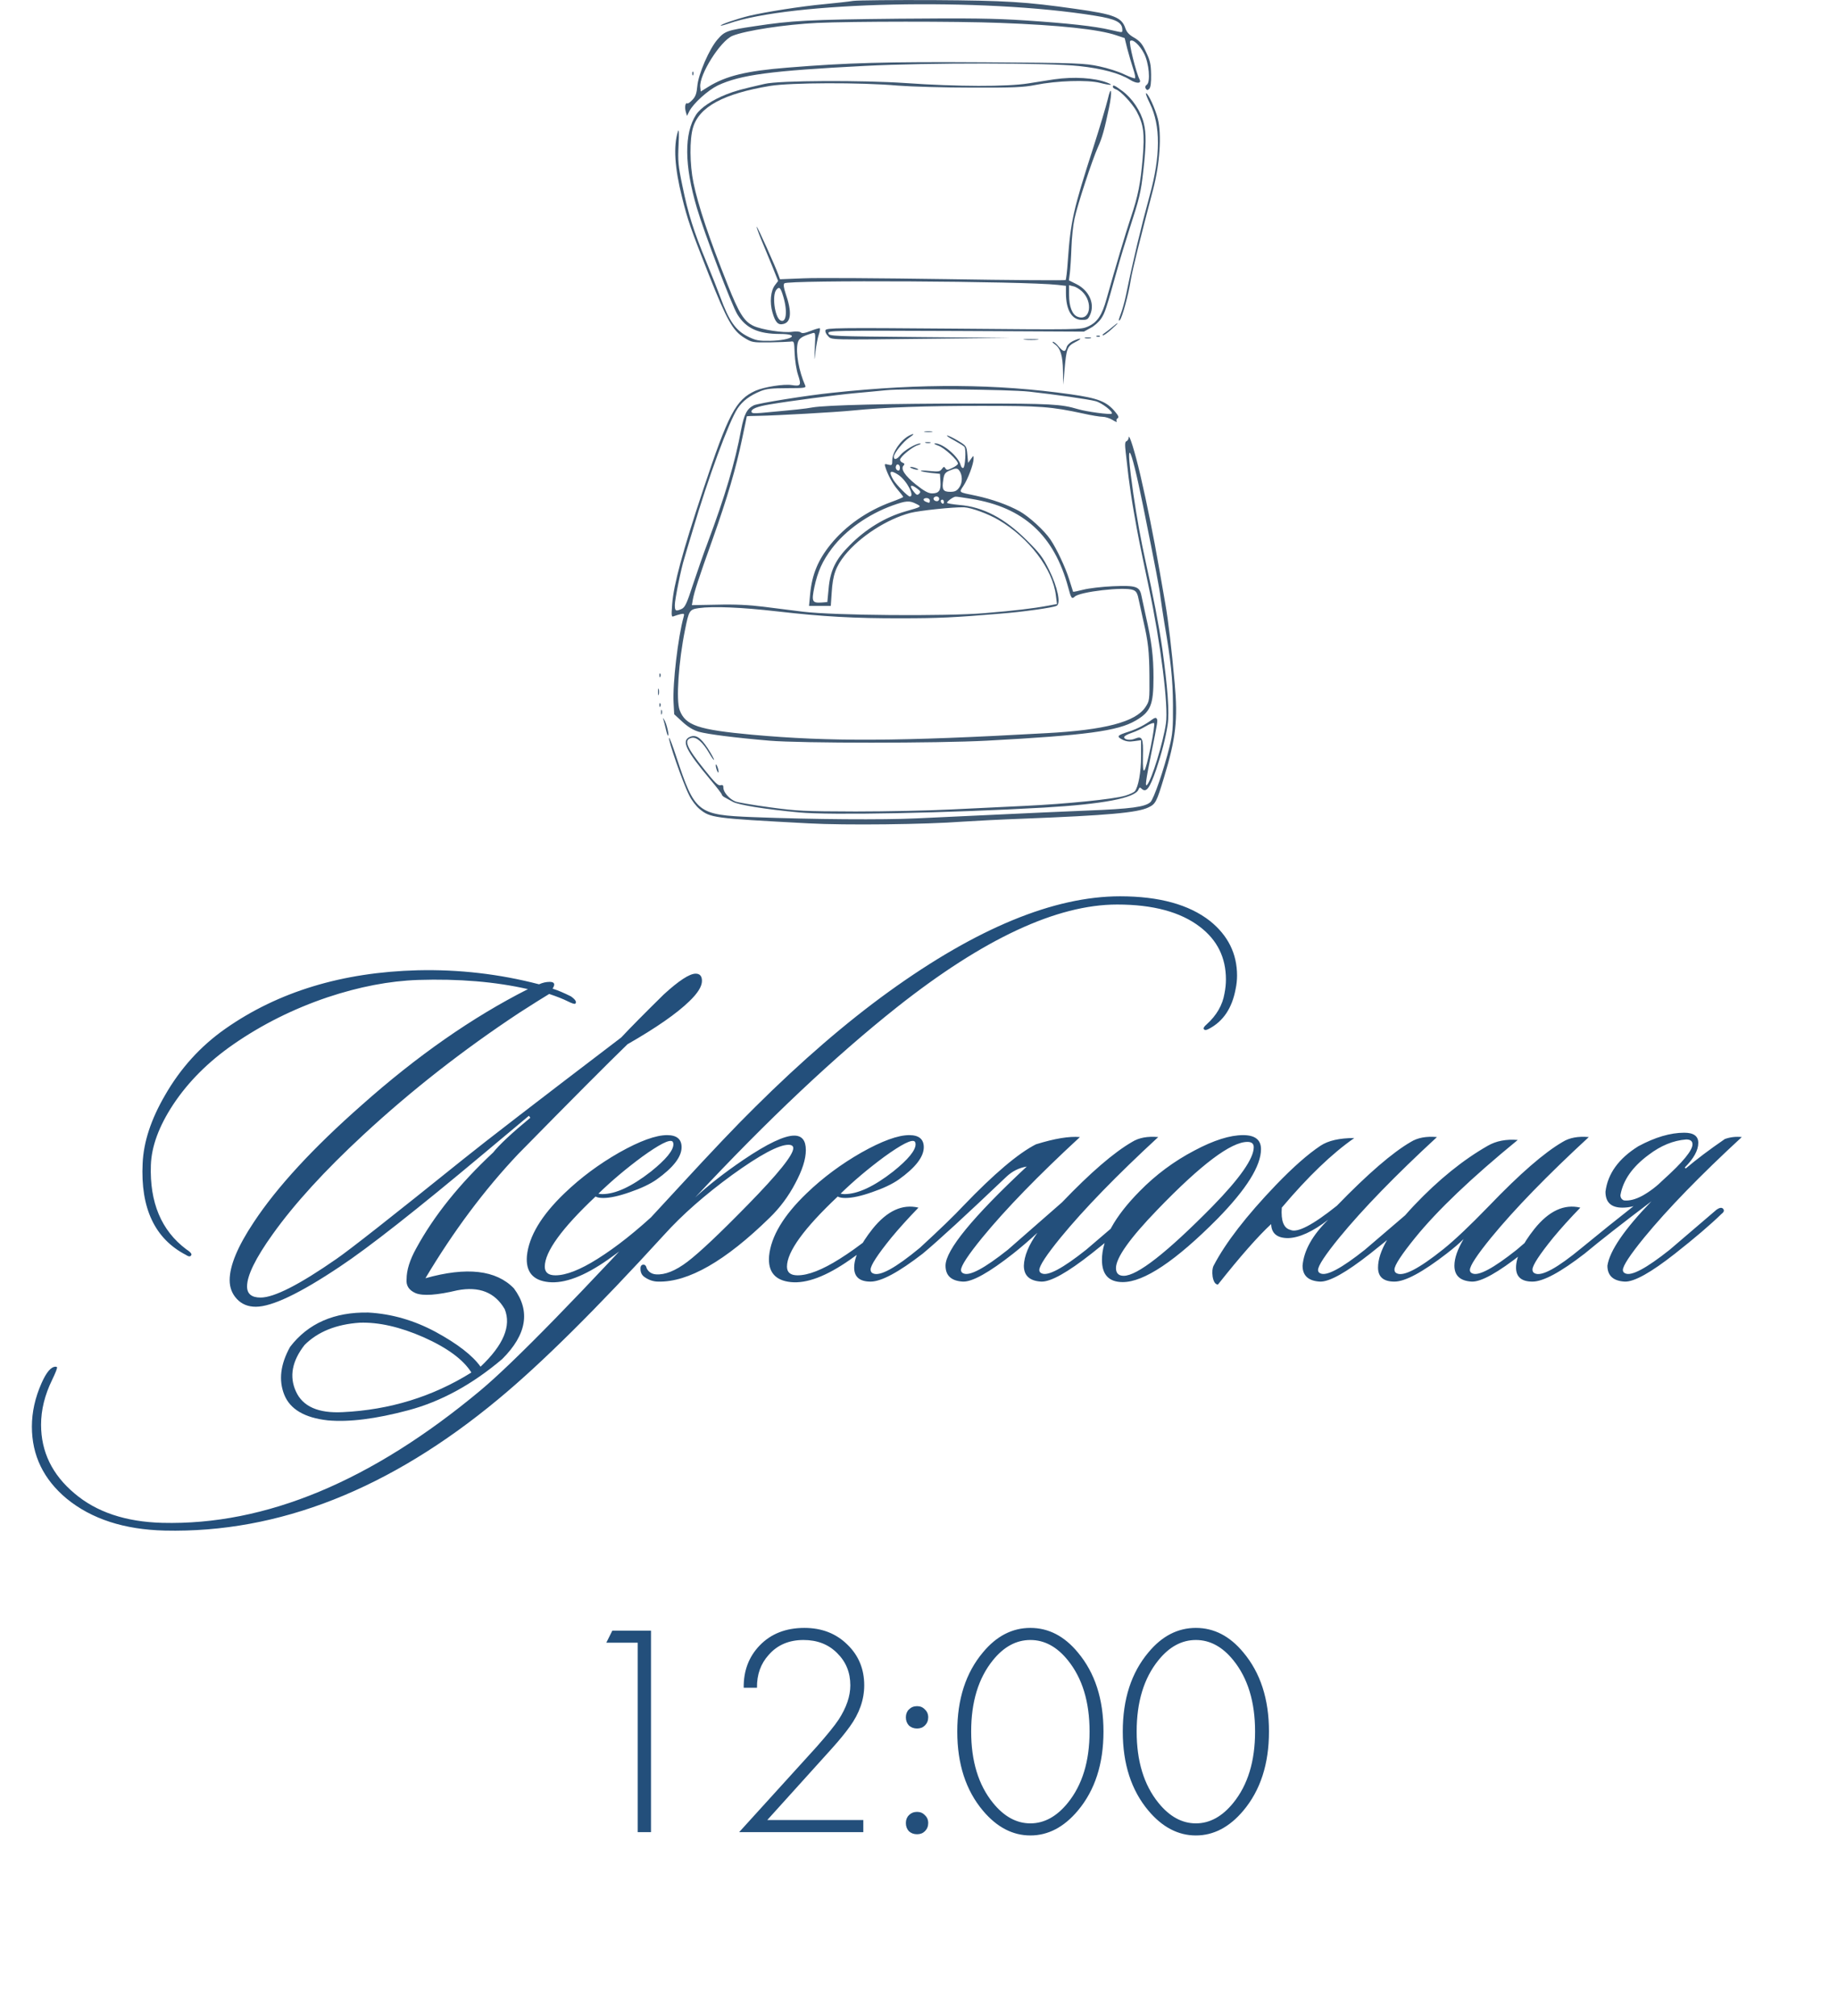 <?xml version="1.0" encoding="UTF-8"?> <svg xmlns="http://www.w3.org/2000/svg" width="186" height="204" viewBox="0 0 186 204" fill="none"><path d="M29.356 136.294C31.182 133.914 33.824 132.756 37.281 132.821C39.629 132.951 41.896 133.604 44.081 134.778C46.298 135.985 47.815 137.159 48.63 138.3C50.946 136.115 51.761 134.174 51.076 132.479C50.098 130.783 48.5 130.147 46.282 130.571C44.227 131.06 42.825 131.158 42.075 130.864C41.39 130.571 41.08 130.098 41.145 129.445C41.145 128.532 41.472 127.489 42.124 126.315C43.918 123.021 46.51 119.792 49.902 116.628C50.522 115.846 51.778 114.671 53.669 113.106L53.522 112.91C53.359 113.041 51.859 114.296 49.022 116.677C42.173 122.417 37.297 126.249 34.394 128.174C30.35 130.881 27.513 132.234 25.882 132.234C25.099 132.234 24.463 131.973 23.974 131.451C23.485 130.929 23.241 130.293 23.241 129.543C23.241 128.076 24.056 126.119 25.686 123.673C28.035 120.118 31.671 116.172 36.596 111.834C42.205 106.844 47.815 102.931 53.425 100.093C50.13 99.343 46.429 99.033 42.319 99.164C39.417 99.261 36.351 99.849 33.123 100.925C29.665 102.099 26.502 103.681 23.632 105.67C21.088 107.431 19.05 109.47 17.517 111.785C16.082 113.97 15.332 116.009 15.267 117.9C15.136 121.683 16.326 124.521 18.838 126.412C19.196 126.641 19.376 126.82 19.376 126.951C19.311 127.179 19.131 127.195 18.838 126.999C15.674 125.369 14.207 122.27 14.435 117.705C14.533 115.552 15.283 113.269 16.685 110.856C18.251 108.116 20.289 105.866 22.8 104.105C28.149 100.354 34.639 98.381 42.271 98.185C46.445 98.087 50.538 98.56 54.55 99.604C54.908 99.441 55.267 99.359 55.626 99.359C56.115 99.359 56.213 99.588 55.919 100.044C56.441 100.207 57.061 100.468 57.778 100.827C58.235 101.153 58.382 101.398 58.219 101.561C58.154 101.626 57.893 101.544 57.436 101.316C56.979 101.088 56.36 100.843 55.577 100.582C54.925 100.974 53.914 101.61 52.544 102.49C46.869 106.241 41.618 110.35 36.791 114.818C32.845 118.471 29.78 121.83 27.594 124.896C25.866 127.309 25.002 129.07 25.002 130.179C25.002 130.929 25.458 131.304 26.371 131.304C27.741 131.304 30.301 130 34.052 127.391C35.422 126.445 39.694 123.086 46.869 117.313C49.054 115.552 54.387 111.443 62.866 104.985C63.812 103.974 65.247 102.523 67.171 100.631C68.704 99.229 69.78 98.528 70.4 98.528C70.824 98.528 71.036 98.772 71.036 99.261C71.036 99.816 70.612 100.501 69.764 101.316C68.492 102.555 66.405 104.007 63.502 105.67C61.513 107.594 57.827 111.296 52.446 116.775C49.022 120.395 45.891 124.586 43.053 129.348C47.228 128.174 50.212 128.516 52.006 130.375C53.702 132.658 53.31 135.039 50.832 137.517C47.799 140.094 44.635 141.822 41.341 142.703C38.047 143.584 35.324 143.926 33.171 143.73C30.823 143.469 29.356 142.605 28.768 141.138C28.181 139.67 28.377 138.056 29.356 136.294ZM30.823 136.099C29.551 137.729 29.258 139.295 29.943 140.795C30.628 142.328 32.209 143.029 34.688 142.899C39.45 142.67 43.787 141.333 47.701 138.887C46.886 137.583 45.271 136.392 42.858 135.316C40.477 134.272 38.324 133.783 36.4 133.848C34.019 134.011 32.16 134.762 30.823 136.099ZM68.975 116.09C68.975 117.069 68.128 118.161 66.432 119.368C65.779 119.824 64.882 120.248 63.741 120.64C62.632 121.031 61.735 121.227 61.05 121.227C60.692 121.227 60.431 121.178 60.268 121.08C56.843 124.309 55.131 126.673 55.131 128.174C55.131 128.761 55.49 129.054 56.207 129.054C57.283 129.054 58.702 128.5 60.463 127.391C62.388 126.184 64.459 124.537 66.676 122.45C67.002 122.156 67.231 122.091 67.361 122.254C67.492 122.417 67.41 122.646 67.117 122.939C65.225 124.668 63.35 126.184 61.491 127.489C59.11 129.152 57.12 129.902 55.522 129.739C53.924 129.576 53.191 128.695 53.321 127.097C53.517 125.108 54.788 122.988 57.137 120.738C58.767 119.172 60.61 117.802 62.665 116.628C64.752 115.454 66.366 114.867 67.508 114.867C68.486 114.867 68.975 115.275 68.975 116.09ZM68.046 115.503C67.752 115.275 66.725 115.797 64.964 117.069C63.333 118.275 61.866 119.515 60.561 120.787C60.659 120.819 60.789 120.835 60.953 120.835C62.29 120.835 63.937 120.069 65.894 118.536C67.394 117.33 68.144 116.416 68.144 115.797C68.144 115.666 68.111 115.568 68.046 115.503ZM125.039 100.093C124.68 102.017 123.783 103.355 122.348 104.105C122.055 104.268 121.875 104.268 121.81 104.105C121.777 104.007 121.875 103.86 122.104 103.664C123.115 102.751 123.718 101.708 123.914 100.533C124.012 100.044 124.06 99.571 124.06 99.115C124.06 96.897 123.18 95.12 121.419 93.782C119.462 92.282 116.673 91.532 113.053 91.532C106.955 91.532 99.535 94.989 90.794 101.903C84.5 106.893 77.684 113.318 70.346 121.178C71.683 119.939 73.314 118.667 75.238 117.362C77.651 115.731 79.363 114.916 80.374 114.916C81.157 114.916 81.549 115.405 81.549 116.384C81.549 117.297 81.19 118.422 80.472 119.759C79.787 121.064 78.923 122.222 77.879 123.233C73.411 127.603 69.661 129.755 66.628 129.69C66.138 129.69 65.682 129.543 65.258 129.25C64.997 129.087 64.85 128.842 64.818 128.516C64.785 128.19 64.867 128.01 65.062 127.978C65.258 127.945 65.388 128.076 65.454 128.369C65.649 128.728 65.959 128.924 66.383 128.956C67.296 129.022 68.356 128.598 69.563 127.684C70.802 126.739 72.841 124.814 75.678 121.912C78.744 118.781 80.276 116.873 80.276 116.188C80.276 115.96 80.114 115.846 79.787 115.846C78.809 115.846 76.917 116.857 74.113 118.879C71.34 120.901 69.041 122.923 67.215 124.945C60.366 132.446 54.773 137.99 50.435 141.578C39.444 150.71 28.192 155.145 16.68 154.884C12.57 154.786 9.26 153.71 6.749 151.655C4.401 149.699 3.227 147.269 3.227 144.366C3.227 142.899 3.553 141.431 4.205 139.963C4.694 138.855 5.167 138.3 5.624 138.3C5.689 138.3 5.738 138.316 5.771 138.349C5.803 138.447 5.64 138.871 5.281 139.621C4.531 141.154 4.156 142.67 4.156 144.171C4.156 146.91 5.281 149.226 7.532 151.117C9.749 153.009 12.717 154.004 16.435 154.101C26.872 154.362 37.602 149.894 48.625 140.697C52.017 137.86 58.703 131.011 68.682 120.151C72.042 116.498 74.618 113.791 76.412 112.03C81.108 107.366 85.625 103.469 89.963 100.338C98.866 93.913 106.661 90.7 113.347 90.7C117.293 90.7 120.326 91.532 122.446 93.195C124.272 94.663 125.186 96.506 125.186 98.723C125.186 99.18 125.137 99.637 125.039 100.093ZM93.484 116.09C93.484 117.069 92.636 118.161 90.94 119.368C90.287 119.824 89.391 120.248 88.249 120.64C87.14 121.031 86.243 121.227 85.558 121.227C85.2 121.227 84.939 121.178 84.776 121.08C81.351 124.309 79.639 126.673 79.639 128.174C79.639 128.761 79.998 129.054 80.715 129.054C81.791 129.054 83.21 128.5 84.971 127.391C86.896 126.184 88.967 124.537 91.184 122.45C91.51 122.156 91.739 122.091 91.869 122.254C92 122.417 91.918 122.646 91.625 122.939C89.733 124.668 87.858 126.184 85.999 127.489C83.618 129.152 81.629 129.902 80.03 129.739C78.432 129.576 77.698 128.695 77.829 127.097C78.025 125.108 79.297 122.988 81.645 120.738C83.275 119.172 85.118 117.802 87.173 116.628C89.26 115.454 90.874 114.867 92.016 114.867C92.994 114.867 93.484 115.275 93.484 116.09ZM92.554 115.503C92.261 115.275 91.233 115.797 89.472 117.069C87.841 118.275 86.374 119.515 85.069 120.787C85.167 120.819 85.297 120.835 85.461 120.835C86.798 120.835 88.445 120.069 90.402 118.536C91.902 117.33 92.652 116.416 92.652 115.797C92.652 115.666 92.619 115.568 92.554 115.503ZM107.475 121.667C110.345 118.667 112.71 116.628 114.569 115.552C115.254 115.128 116.134 114.965 117.21 115.063C113.003 118.944 109.709 122.336 107.328 125.238C105.893 126.999 105.176 128.092 105.176 128.516C105.176 128.679 105.258 128.793 105.421 128.858C106.04 129.152 107.54 128.353 109.921 126.461C109.986 126.396 111.568 125.043 114.667 122.401C114.96 122.205 115.172 122.173 115.303 122.303C115.466 122.466 115.417 122.646 115.156 122.841C114.014 123.95 112.449 125.287 110.459 126.853C108.013 128.777 106.317 129.723 105.372 129.69C104.198 129.625 103.611 129.087 103.611 128.076C103.643 127.097 104.1 125.988 104.98 124.749C104.132 125.532 103.317 126.233 102.534 126.853C100.088 128.777 98.392 129.723 97.447 129.69C96.272 129.625 95.685 129.087 95.685 128.076C95.685 126.51 98.425 123.167 103.904 118.047C103.121 118.177 102.436 118.52 101.849 119.074C97.773 122.955 94.952 125.548 93.386 126.853C90.94 128.744 89.179 129.69 88.103 129.69C86.994 129.69 86.439 129.217 86.439 128.271C86.439 127.228 87.059 125.923 88.298 124.358C89.766 122.531 91.315 121.814 92.946 122.205C91.902 123.282 90.989 124.293 90.206 125.238C88.804 126.967 88.103 128.043 88.103 128.467C88.103 128.663 88.184 128.793 88.347 128.858C89.032 129.185 90.614 128.32 93.093 126.266C95.082 124.439 96.55 123.021 97.495 122.01C100.594 118.781 103.04 116.71 104.834 115.797C106.725 115.21 108.209 114.965 109.285 115.063C105.078 118.944 101.784 122.336 99.403 125.238C97.968 126.999 97.251 128.092 97.251 128.516C97.251 128.679 97.332 128.793 97.495 128.858C98.115 129.152 99.615 128.353 101.996 126.461C102.061 126.396 103.888 124.798 107.475 121.667ZM127.609 116.286C127.609 117.982 126.141 120.33 123.206 123.33C118.966 127.603 115.77 129.739 113.618 129.739C112.215 129.739 111.514 128.989 111.514 127.489C111.514 125.434 112.786 123.118 115.33 120.542C116.961 118.879 118.803 117.509 120.858 116.433C122.815 115.389 124.462 114.867 125.799 114.867C127.006 114.867 127.609 115.34 127.609 116.286ZM126.239 115.552C124.576 115.552 121.543 117.835 117.14 122.401C114.335 125.304 112.933 127.277 112.933 128.32C112.933 128.842 113.194 129.103 113.716 129.103C115.085 129.103 118.07 126.771 122.668 122.107C125.473 119.237 126.875 117.232 126.875 116.09C126.875 115.731 126.663 115.552 126.239 115.552ZM129.713 122.205C129.615 123.542 129.908 124.293 130.593 124.456C131.278 124.782 132.844 123.966 135.29 122.01C138.421 118.781 140.916 116.628 142.774 115.552C143.459 115.128 144.34 114.965 145.416 115.063C141.209 118.944 137.915 122.336 135.534 125.238C134.099 126.999 133.382 128.092 133.382 128.516C133.382 128.679 133.463 128.793 133.626 128.858C134.246 129.152 135.746 128.353 138.127 126.461C138.192 126.396 139.774 125.043 142.872 122.401C143.166 122.205 143.378 122.173 143.508 122.303C143.671 122.466 143.622 122.646 143.362 122.841C142.22 123.95 140.655 125.287 138.665 126.853C136.219 128.777 134.523 129.723 133.577 129.69C132.403 129.625 131.816 129.087 131.816 128.076C131.947 126.543 132.811 124.994 134.409 123.428C132.844 124.635 131.49 125.255 130.349 125.287C129.24 125.287 128.669 124.814 128.636 123.869C127.299 125.108 125.506 127.146 123.255 129.984C122.994 129.984 122.815 129.723 122.717 129.201C122.652 128.712 122.684 128.337 122.815 128.076C124.022 125.76 126.125 123.037 129.126 119.906C130.854 118.112 132.354 116.791 133.626 115.943C134.409 115.422 135.551 115.161 137.051 115.161C134.8 116.726 132.354 119.074 129.713 122.205ZM160.782 115.063C156.575 118.944 153.281 122.336 150.9 125.238C149.465 126.999 148.748 128.092 148.748 128.516C148.748 128.679 148.829 128.793 148.992 128.858C149.612 129.152 151.112 128.353 153.493 126.461C153.558 126.396 155.14 125.043 158.238 122.401C158.532 122.205 158.744 122.173 158.874 122.303C159.037 122.466 158.988 122.646 158.728 122.841C157.586 123.95 156.021 125.287 154.031 126.853C151.585 128.777 149.889 129.723 148.943 129.69C147.769 129.625 147.182 129.087 147.182 128.076C147.182 127.326 147.492 126.429 148.112 125.385C147.688 125.809 147.117 126.298 146.4 126.853C143.954 128.744 142.192 129.69 141.116 129.69C140.007 129.69 139.453 129.217 139.453 128.271C139.453 126.641 140.676 124.537 143.122 121.961C145.568 119.384 148.047 117.378 150.558 115.943C151.406 115.454 152.417 115.259 153.591 115.356C148.927 119.172 145.47 122.466 143.22 125.238C141.817 126.967 141.116 128.043 141.116 128.467C141.116 128.663 141.198 128.793 141.361 128.858C142.046 129.185 143.611 128.369 146.057 126.412C147.199 125.499 148.748 124.032 150.705 122.01C153.803 118.781 156.282 116.628 158.141 115.552C158.825 115.128 159.706 114.965 160.782 115.063ZM165.306 122.058C164.947 122.156 164.572 122.205 164.181 122.205C163.04 122.205 162.469 121.667 162.469 120.591C162.697 118.765 163.806 117.232 165.795 115.992C167.491 115.079 169.041 114.623 170.443 114.623C171.389 114.623 171.862 114.965 171.862 115.65C171.862 116.4 171.405 117.232 170.492 118.145L170.59 118.243C171.666 117.33 172.987 116.335 174.552 115.259C175.107 115.063 175.677 114.998 176.264 115.063C172.057 118.944 168.763 122.336 166.382 125.238C164.947 126.999 164.23 128.092 164.23 128.516C164.23 128.679 164.312 128.793 164.475 128.858C165.094 129.152 166.594 128.353 168.975 126.461C169.041 126.396 170.622 125.043 173.721 122.401C174.014 122.205 174.226 122.173 174.357 122.303C174.52 122.466 174.471 122.646 174.21 122.841C173.068 123.95 171.503 125.287 169.513 126.853C167.067 128.777 165.371 129.723 164.426 129.69C163.252 129.625 162.665 129.087 162.665 128.076C162.893 126.575 164.377 124.407 167.116 121.569C164.181 123.787 161.931 125.548 160.365 126.853C157.919 128.744 156.158 129.69 155.082 129.69C153.973 129.69 153.419 129.217 153.419 128.271C153.419 127.228 154.038 125.923 155.278 124.358C156.745 122.531 158.294 121.814 159.925 122.205C158.881 123.282 157.968 124.293 157.185 125.238C155.783 126.967 155.082 128.043 155.082 128.467C155.082 128.663 155.163 128.793 155.326 128.858C156.011 129.185 157.593 128.32 160.072 126.266C161.898 124.765 163.643 123.363 165.306 122.058ZM168.339 119.368C170.296 117.607 171.275 116.416 171.275 115.797C171.275 115.471 171.063 115.307 170.639 115.307C169.334 115.405 168.062 115.927 166.823 116.873C165.192 118.08 164.246 119.433 163.985 120.933C163.985 121.194 164.1 121.374 164.328 121.471C164.882 121.537 165.518 121.374 166.236 120.982C166.986 120.558 167.687 120.02 168.339 119.368Z" fill="#234F7B"></path><path d="M64.534 185.398V166.231H61.355L61.966 165.008H65.879V185.398H64.534ZM87.365 185.398H74.801L82.627 176.778C83.707 175.555 84.451 174.638 84.859 174.026C85.654 172.804 86.051 171.642 86.051 170.541C86.051 169.237 85.603 168.147 84.706 167.27C83.83 166.394 82.698 165.956 81.313 165.956C79.845 165.956 78.673 166.455 77.797 167.454C76.982 168.351 76.585 169.461 76.605 170.786H75.26C75.239 169.074 75.779 167.647 76.88 166.506C78.021 165.324 79.529 164.733 81.404 164.733C83.157 164.733 84.604 165.294 85.745 166.414C86.887 167.515 87.457 168.891 87.457 170.541C87.457 171.988 86.968 173.384 85.99 174.73C85.521 175.382 84.92 176.115 84.186 176.931L77.644 184.176H87.365V185.398ZM91.977 174.607C91.773 174.383 91.671 174.108 91.671 173.782C91.671 173.456 91.773 173.191 91.977 172.987C92.201 172.763 92.476 172.651 92.802 172.651C93.129 172.651 93.393 172.763 93.597 172.987C93.821 173.191 93.933 173.456 93.933 173.782C93.933 174.108 93.821 174.383 93.597 174.607C93.393 174.811 93.129 174.913 92.802 174.913C92.476 174.913 92.201 174.811 91.977 174.607ZM91.977 185.307C91.773 185.083 91.671 184.807 91.671 184.481C91.671 184.155 91.773 183.89 91.977 183.687C92.201 183.462 92.476 183.35 92.802 183.35C93.129 183.35 93.393 183.462 93.597 183.687C93.821 183.89 93.933 184.155 93.933 184.481C93.933 184.807 93.821 185.083 93.597 185.307C93.393 185.511 93.129 185.612 92.802 185.612C92.476 185.612 92.201 185.511 91.977 185.307ZM99.471 167.209C100.837 165.559 102.437 164.733 104.271 164.733C106.105 164.733 107.705 165.559 109.07 167.209C110.802 169.268 111.669 171.937 111.669 175.219C111.669 178.5 110.802 181.17 109.07 183.228C107.664 184.899 106.064 185.735 104.271 185.735C102.477 185.735 100.877 184.899 99.471 183.228C97.739 181.17 96.873 178.5 96.873 175.219C96.873 171.937 97.739 169.268 99.471 167.209ZM100.48 182.433C101.601 183.819 102.864 184.512 104.271 184.512C105.677 184.512 106.94 183.819 108.061 182.433C109.529 180.619 110.262 178.214 110.262 175.219C110.262 172.223 109.529 169.818 108.061 168.004C106.961 166.639 105.697 165.956 104.271 165.956C102.844 165.956 101.581 166.639 100.48 168.004C99.013 169.818 98.279 172.223 98.279 175.219C98.279 178.214 99.013 180.619 100.48 182.433ZM116.219 167.209C117.584 165.559 119.184 164.733 121.019 164.733C122.853 164.733 124.453 165.559 125.818 167.209C127.55 169.268 128.416 171.937 128.416 175.219C128.416 178.5 127.55 181.17 125.818 183.228C124.412 184.899 122.812 185.735 121.019 185.735C119.225 185.735 117.625 184.899 116.219 183.228C114.487 181.17 113.621 178.5 113.621 175.219C113.621 171.937 114.487 169.268 116.219 167.209ZM117.228 182.433C118.349 183.819 119.612 184.512 121.019 184.512C122.425 184.512 123.688 183.819 124.809 182.433C126.277 180.619 127.01 178.214 127.01 175.219C127.01 172.223 126.277 169.818 124.809 168.004C123.709 166.639 122.445 165.956 121.019 165.956C119.592 165.956 118.328 166.639 117.228 168.004C115.76 169.818 115.027 172.223 115.027 175.219C115.027 178.214 115.76 180.619 117.228 182.433Z" fill="#234F7B"></path><path d="M86.347 0.089C85.872 0.168 84.558 0.31 83.418 0.421C81.139 0.627 77.435 1.212 75.788 1.607C74.57 1.908 72.86 2.493 72.939 2.588C72.971 2.62 73.319 2.525 73.699 2.398C79.968 0.168 99.438 -0.259 110.82 1.591C112.91 1.924 113.559 2.256 113.575 2.983C113.575 3.331 113.669 3.316 112.387 3.031C110.804 2.651 108.05 2.351 103.76 2.066C100.594 1.86 98.235 1.829 90.938 1.892C81.788 1.987 80.11 2.082 76.374 2.651C73.588 3.063 73.335 3.157 72.622 3.98C71.783 4.929 70.659 7.523 70.564 8.725C70.501 9.453 70.39 9.769 70.074 10.101C69.852 10.338 69.631 10.497 69.567 10.465C69.362 10.338 69.266 10.813 69.393 11.288L69.52 11.73L69.757 11.256C70.185 10.433 71.641 9.136 72.638 8.646C74.934 7.57 77.989 7.159 87.518 6.669C93.945 6.337 106.214 6.353 109.205 6.685C111.532 6.938 113.29 7.412 114.334 8.061C115.015 8.488 115.553 8.472 115.316 8.029C114.968 7.349 114.208 4.312 114.366 4.154C114.619 3.901 115.332 4.549 115.775 5.419C116.281 6.4 116.44 8.282 116.06 8.567C115.902 8.678 115.854 8.82 115.949 8.962C116.076 9.152 116.123 9.152 116.297 8.994C116.44 8.852 116.503 8.361 116.487 7.539C116.471 6.511 116.392 6.131 115.981 5.277C115.601 4.439 115.363 4.17 114.793 3.822C114.271 3.537 114.018 3.252 113.891 2.873C113.511 1.75 112.783 1.449 108.826 0.896C103.823 0.184 101.829 0.057 94.499 0.01C90.494 -0.006 86.822 0.026 86.347 0.089ZM101.227 2.319C107.195 2.541 111.2 2.968 112.957 3.569L113.812 3.853L114.081 4.945C114.239 5.546 114.508 6.447 114.667 6.938C114.841 7.444 114.92 7.887 114.857 7.918C114.809 7.966 114.303 7.776 113.764 7.523C113.226 7.254 112.086 6.89 111.248 6.716C109.775 6.4 109.142 6.368 99.644 6.305C89.561 6.242 85.746 6.353 79.698 6.843C75.519 7.175 73.461 7.681 71.673 8.788L70.913 9.263L70.865 8.804C70.739 7.57 72.891 4.154 74.11 3.632C75.409 3.094 79.429 2.477 82.706 2.319C86.141 2.161 96.826 2.145 101.227 2.319Z" fill="#405972"></path><path d="M70.058 7.47C70.058 7.644 70.105 7.692 70.153 7.565C70.2 7.455 70.184 7.312 70.137 7.265C70.09 7.201 70.042 7.296 70.058 7.47Z" fill="#405972"></path><path d="M106.678 8.027C106.155 8.106 104.984 8.296 104.066 8.438C101.881 8.786 96.895 8.771 91.671 8.407C87.27 8.106 78.849 8.138 77.392 8.486C74.986 9.039 74.448 9.182 73.514 9.546C72.073 10.115 70.902 10.906 70.443 11.602C69.224 13.484 69.24 16.695 70.522 21.045C71.25 23.528 74.052 30.899 74.622 31.817C75.493 33.224 76.728 33.794 78.928 33.794C81.065 33.794 80.147 34.442 77.946 34.49C76.775 34.505 76.49 34.458 75.698 34.063C74.448 33.446 73.783 32.497 72.897 30.077C72.643 29.381 72.01 27.783 71.488 26.518C70.19 23.386 69.636 21.63 69.066 18.846C68.623 16.727 68.591 16.284 68.67 14.655C68.733 13.437 68.702 12.994 68.607 13.294C68.132 14.765 68.274 17.011 69.018 19.953C69.588 22.279 69.905 23.164 71.725 27.783C73.561 32.402 74.147 33.462 75.334 34.189C76.078 34.648 76.158 34.664 77.851 34.648C78.817 34.632 79.783 34.585 79.988 34.569C80.368 34.505 80.368 34.537 80.416 35.771C80.448 36.483 80.59 37.432 80.764 37.954C81.112 38.998 81.033 39.108 80.115 38.966C79.324 38.84 77.313 39.156 76.427 39.551C74.464 40.453 73.72 41.845 71.139 49.611C69.082 55.78 68.163 59.181 68.021 61.142C67.926 62.407 67.942 62.471 68.227 62.344C68.385 62.281 68.702 62.186 68.907 62.139C69.24 62.075 69.272 62.107 69.177 62.439C68.623 64.4 68.053 69.209 68.163 71.107L68.227 72.278L69.05 73.037C69.636 73.575 70.142 73.875 70.712 74.049C71.63 74.302 74.337 74.65 77.867 74.951C81.033 75.22 94.869 75.22 99.871 74.951C109.891 74.413 113.136 73.97 114.909 72.926C116.445 72.04 116.73 71.344 116.73 68.56C116.73 66.393 116.54 64.891 115.938 62.265C115.764 61.443 115.558 60.509 115.495 60.209C115.305 59.339 114.925 59.228 112.614 59.323C111.522 59.37 110.192 59.529 109.638 59.671C109.084 59.813 108.625 59.908 108.593 59.877C108.577 59.845 108.403 59.276 108.197 58.627C107.833 57.441 106.915 55.495 106.298 54.594C105.68 53.676 104.129 52.269 103.195 51.746C101.992 51.082 100.393 50.513 98.763 50.165C96.942 49.785 97.037 49.864 97.496 49.168C97.955 48.472 98.525 46.954 98.525 46.416C98.525 46.068 98.525 46.068 98.256 46.448L97.971 46.843L97.892 45.989C97.813 45.135 97.797 45.119 96.942 44.597C96.467 44.312 95.977 44.075 95.85 44.075C95.723 44.075 96.056 44.297 96.562 44.565C97.069 44.85 97.544 45.135 97.607 45.23C97.781 45.514 97.671 47.286 97.481 47.349C97.37 47.381 97.259 47.254 97.211 47.049C96.974 46.179 95.407 44.85 94.615 44.866C94.457 44.882 94.615 44.977 94.964 45.103C95.581 45.325 96.942 46.574 96.942 46.922C96.942 47.001 96.689 47.207 96.372 47.349C95.897 47.587 95.802 47.587 95.676 47.397C95.549 47.191 95.502 47.207 95.312 47.46C95.122 47.729 94.964 47.745 94.093 47.666C93.539 47.602 93.127 47.602 93.191 47.65C93.238 47.713 93.697 47.792 94.204 47.855L95.122 47.95L95.169 48.71C95.233 49.627 95.027 49.928 94.33 49.928C93.95 49.928 93.539 49.706 92.7 49.042C91.576 48.14 91.101 47.444 91.449 47.096C91.56 46.986 91.544 46.906 91.354 46.827C91.212 46.78 91.085 46.638 91.085 46.527C91.085 46.226 92.336 45.198 92.906 45.04C93.175 44.961 93.254 44.882 93.096 44.882C92.7 44.866 91.465 45.593 91.101 46.068C90.769 46.495 90.452 46.574 90.452 46.226C90.452 45.878 91.418 44.676 92.019 44.281C92.589 43.901 92.557 43.79 91.987 44.091C91.133 44.55 90.294 45.767 90.294 46.59C90.294 47.08 90.262 47.112 89.882 47.017C89.518 46.922 89.486 46.938 89.597 47.27C89.835 48.045 90.341 48.978 90.864 49.58C91.164 49.928 91.402 50.244 91.402 50.291C91.402 50.323 90.864 50.56 90.199 50.797C87.745 51.699 85.608 53.186 84.073 55.068C82.775 56.666 82.173 58.137 81.983 60.114L81.872 61.316H82.965H84.073L84.168 59.924C84.278 58.168 84.579 57.33 85.513 56.16C87.033 54.293 89.74 52.537 92.114 51.905C93.032 51.667 96.452 51.304 97.56 51.335C98.272 51.367 99.982 51.984 101.058 52.617C104.161 54.451 106.535 57.583 106.852 60.256L106.963 61.126L106.108 61.284C104.477 61.585 102.704 61.791 99.665 62.044C95.723 62.376 84.358 62.281 81.271 61.901C80.178 61.759 78.374 61.538 77.25 61.395C75.857 61.221 74.369 61.142 72.612 61.19L70.016 61.237L70.111 60.683C70.253 59.892 70.696 58.532 72.105 54.594C73.625 50.307 74.48 47.381 75.097 44.423C75.366 43.189 75.572 42.145 75.572 42.13C75.572 42.114 76.094 42.082 76.728 42.082C78.564 42.05 84.532 41.718 86.257 41.544C89.597 41.212 93.76 41.07 99.317 41.07C105.316 41.07 106.377 41.149 109.606 41.845C110.429 42.035 111.332 42.177 111.585 42.177C111.854 42.177 112.297 42.319 112.582 42.493C112.883 42.683 113.057 42.746 113.01 42.636C112.946 42.541 112.978 42.398 113.089 42.335C113.247 42.24 113.2 42.082 112.851 41.671C111.981 40.627 111.126 40.295 108.34 39.899C100.836 38.84 93.349 38.776 84.278 39.741C81.635 40.01 76.759 40.801 76.3 41.007C75.588 41.355 75.303 41.908 75.002 43.474C74.385 46.796 73.387 50.165 71.614 54.91C71.187 56.033 70.522 57.963 70.111 59.197C69.509 61.063 69.319 61.458 68.987 61.617C68.385 61.886 68.29 61.838 68.29 61.221C68.29 60.667 68.923 57.52 69.256 56.492C69.335 56.223 69.715 54.926 70.126 53.581C71.646 48.409 73.783 42.62 74.638 41.339C75.144 40.579 75.873 40.026 76.997 39.567C77.551 39.346 78.121 39.282 79.656 39.282C81.382 39.282 81.587 39.251 81.492 39.029C80.843 37.558 80.511 35.692 80.717 34.743C80.827 34.252 81.112 34.047 82.173 33.73C82.521 33.62 82.537 33.62 82.458 35.17C82.395 36.625 82.41 36.641 82.521 35.597C82.6 34.964 82.743 34.205 82.854 33.873C82.965 33.556 83.012 33.272 82.965 33.224C82.933 33.177 82.521 33.303 82.062 33.477C81.461 33.715 81.176 33.762 81.033 33.636C80.922 33.541 80.558 33.509 80.194 33.572C79.308 33.715 77.076 33.367 76.237 32.971C75.303 32.528 74.78 31.69 73.656 28.859C71.725 24.019 70.665 20.839 70.174 18.483C69.794 16.632 69.778 14.101 70.126 12.931C70.744 10.811 73.197 9.482 77.946 8.691C80.02 8.359 87.033 8.328 90.848 8.66C92.288 8.771 95.533 8.865 98.367 8.865C102.546 8.881 103.591 8.834 104.778 8.597C106.915 8.169 110.065 8.059 111.332 8.391C112.392 8.66 112.772 8.644 112.028 8.359C110.746 7.869 108.672 7.742 106.678 8.027ZM104.145 39.63C106.852 39.931 110.255 40.421 110.873 40.595C111.522 40.769 112.693 41.687 112.503 41.861C112.361 41.987 109.923 41.655 109.084 41.402C107.39 40.896 106.298 40.833 98.604 40.833C90.135 40.833 83.582 40.991 82.221 41.228C81.445 41.37 80.669 41.449 77.044 41.782C76.253 41.845 76.047 41.829 76.047 41.639C76.047 41.37 76.648 41.133 77.867 40.927C79.925 40.579 84.611 39.962 86.495 39.788C87.587 39.694 89.011 39.551 89.66 39.488C91.402 39.298 102.119 39.409 104.145 39.63ZM91.054 47.46C91.022 47.618 90.943 47.666 90.784 47.571C90.658 47.476 90.61 47.318 90.674 47.144C90.8 46.812 91.148 47.08 91.054 47.46ZM97.053 47.587C97.417 48.045 97.417 48.836 97.085 49.311C96.832 49.674 96.641 49.769 96.151 49.769C95.439 49.769 95.296 49.548 95.454 48.551C95.533 47.966 95.644 47.824 96.056 47.634C96.689 47.365 96.863 47.349 97.053 47.587ZM90.927 48.061C91.766 48.63 92.605 50.244 92.067 50.244C91.877 50.244 90.737 49.089 90.42 48.583C89.882 47.697 90.072 47.492 90.927 48.061ZM92.826 49.453C93.159 49.706 93.191 49.785 93.016 49.959C92.842 50.133 92.747 50.102 92.494 49.785C91.956 49.121 92.146 48.931 92.826 49.453ZM95.043 50.481C95.043 50.608 94.948 50.718 94.821 50.718C94.552 50.718 94.378 50.497 94.52 50.339C94.71 50.149 95.043 50.244 95.043 50.481ZM98.288 50.481C103.575 51.335 106.678 54.167 108.102 59.45C108.387 60.541 108.467 60.652 108.751 60.383C109.242 59.877 113.801 59.355 114.672 59.703C115.004 59.829 115.115 60.035 115.273 60.857C115.4 61.411 115.59 62.297 115.701 62.819C116.192 64.938 116.302 65.935 116.318 68.371C116.334 70.886 116.334 70.917 115.907 71.566C114.909 73.053 111.807 73.875 105.886 74.191C90.911 75.03 84.025 75.061 76.126 74.35C70.649 73.844 69.367 73.416 68.781 71.866C68.401 70.886 68.67 66.947 69.319 63.752C69.715 61.775 69.762 61.68 70.712 61.538C72.153 61.332 75.081 61.458 78.659 61.87C83.186 62.392 86.479 62.581 91.243 62.566C94.964 62.566 96.578 62.486 101.137 62.107C103.559 61.917 106.567 61.49 106.931 61.3C107.374 61.079 107.026 59.418 106.171 57.678C105.538 56.397 105.206 55.954 103.907 54.673C101.675 52.443 99.475 51.288 97.085 51.098C96.404 51.035 95.834 50.94 95.834 50.877C95.834 50.734 96.483 50.26 96.705 50.26C96.8 50.244 97.512 50.355 98.288 50.481ZM94.093 50.639C94.093 50.908 94.061 50.924 93.713 50.782C93.349 50.639 93.396 50.402 93.776 50.402C93.95 50.402 94.093 50.513 94.093 50.639ZM95.518 50.813C95.518 50.94 95.454 51.003 95.359 50.956C95.28 50.908 95.201 50.797 95.201 50.703C95.201 50.623 95.28 50.56 95.359 50.56C95.454 50.56 95.518 50.671 95.518 50.813ZM92.716 50.987C93.286 51.272 93.317 51.272 91.639 51.746C89.581 52.332 87.603 53.534 85.972 55.195C84.563 56.602 84.009 57.741 83.851 59.576L83.724 60.921L83.17 60.968C82.189 61.031 82.11 60.889 82.41 59.418C82.743 57.852 83.218 56.776 84.199 55.479C85.592 53.645 87.856 52.047 90.294 51.161C91.703 50.655 92.035 50.639 92.716 50.987Z" fill="#405972"></path><path d="M112.615 8.787C112.615 8.866 112.742 8.977 112.916 9.04C113.391 9.182 114.562 10.448 115.021 11.27C115.734 12.615 115.844 13.469 115.639 15.984C115.417 18.562 115.18 19.796 114.436 22.01C113.945 23.465 112.868 27.088 111.982 30.235C111.523 31.912 111.032 32.624 110.114 33.035C109.37 33.367 109.291 33.367 96.5 33.256C84.786 33.161 83.63 33.177 83.535 33.414C83.488 33.557 83.583 33.794 83.789 34C84.184 34.411 83.599 34.395 94.965 34.269L102.246 34.19L93.065 34.111C84.248 34.031 83.884 34.016 83.836 33.731C83.773 33.446 84.121 33.446 96.738 33.494L109.687 33.557L110.351 33.193C110.731 33.003 111.206 32.576 111.428 32.244C111.824 31.659 111.934 31.295 113.027 27.388C113.343 26.249 113.913 24.367 114.293 23.197C115.322 20.017 115.449 19.511 115.702 17.265C115.987 14.766 116.003 13.453 115.749 12.472C115.449 11.239 114.578 9.941 113.565 9.198C112.773 8.613 112.615 8.55 112.615 8.787Z" fill="#405972"></path><path d="M112.096 10.069C111.938 10.718 111.289 12.901 110.64 14.925C108.614 21.205 108.344 22.375 108.06 26.393C107.996 27.421 107.885 28.291 107.838 28.338C107.79 28.386 102.345 28.354 95.744 28.244C89.127 28.149 82.653 28.101 81.323 28.164L78.932 28.259L78.774 27.816C78.489 27.01 76.637 22.881 76.574 22.945C76.542 22.96 76.732 23.514 77.001 24.163C77.27 24.811 77.777 26.029 78.125 26.883L78.743 28.433L78.442 28.829C77.983 29.398 77.872 30.6 78.173 31.628C78.457 32.625 78.743 32.925 79.281 32.783C80.072 32.593 80.151 31.565 79.502 29.699C79.312 29.129 79.265 28.781 79.376 28.671C79.724 28.323 103.69 28.449 107.046 28.829L107.87 28.924V29.667C107.87 31.375 108.471 32.372 109.484 32.372C110.038 32.372 110.117 32.324 110.339 31.802C110.798 30.695 110.197 29.382 108.93 28.75L108.17 28.37L108.265 27.642C108.313 27.247 108.392 26.092 108.424 25.096C108.455 24.099 108.598 22.755 108.74 22.122C109.025 20.762 110.545 16.127 111.115 14.878C111.526 13.976 111.78 13.075 112.223 10.939C112.587 9.231 112.46 8.472 112.096 10.069ZM109.5 29.493C110.656 30.584 110.323 32.53 109.057 32.056C108.503 31.85 108.186 31.027 108.186 29.825V28.86L108.629 28.971C108.867 29.018 109.247 29.256 109.5 29.493ZM79.281 30.062C79.724 31.581 79.55 32.783 78.948 32.404C78.394 32.04 78.109 29.857 78.568 29.319C78.869 28.955 78.996 29.098 79.281 30.062Z" fill="#405972"></path><path d="M116.376 10.497C117.453 12.711 117.453 15.764 116.345 19.781C115.506 22.834 114.635 26.472 113.97 29.762C113.828 30.458 113.574 31.376 113.4 31.819C113.179 32.404 113.163 32.546 113.337 32.372C113.559 32.151 114.208 29.778 114.429 28.339C114.619 27.231 115.284 24.542 116.693 19.165C117.374 16.57 117.564 13.597 117.168 12.015C116.899 10.971 116.186 9.437 115.981 9.437C115.901 9.437 116.091 9.911 116.376 10.497Z" fill="#405972"></path><path d="M112.62 33.051C112.398 33.241 112.034 33.526 111.829 33.668C111.607 33.81 111.512 33.937 111.607 33.937C111.702 33.953 112.098 33.668 112.478 33.32C112.858 32.988 113.142 32.703 113.095 32.703C113.048 32.703 112.842 32.861 112.62 33.051Z" fill="#405972"></path><path d="M111.001 34.061C111.112 34.109 111.255 34.093 111.302 34.045C111.365 33.998 111.27 33.95 111.096 33.966C110.922 33.966 110.875 34.014 111.001 34.061Z" fill="#405972"></path><path d="M109.819 34.222C109.961 34.254 110.214 34.254 110.373 34.222C110.515 34.175 110.388 34.143 110.088 34.143C109.787 34.143 109.66 34.175 109.819 34.222Z" fill="#405972"></path><path d="M103.728 34.379C104.092 34.41 104.661 34.41 104.994 34.379C105.31 34.347 105.01 34.315 104.313 34.315C103.617 34.315 103.348 34.347 103.728 34.379Z" fill="#405972"></path><path d="M108.534 34.536C108.249 34.679 107.98 34.948 107.933 35.153C107.806 35.659 107.616 35.628 107.125 35.058C106.92 34.789 106.65 34.584 106.556 34.584C106.461 34.584 106.54 34.694 106.745 34.837C107.315 35.232 107.553 36.023 107.569 37.542L107.6 38.934L107.727 37.431C107.917 35.248 107.996 35.042 108.819 34.615C109.199 34.426 109.421 34.267 109.294 34.267C109.167 34.267 108.819 34.394 108.534 34.536Z" fill="#405972"></path><path d="M93.59 43.711C93.78 43.742 94.097 43.742 94.303 43.711C94.493 43.679 94.334 43.647 93.939 43.647C93.543 43.647 93.385 43.679 93.59 43.711Z" fill="#405972"></path><path d="M114.221 44.282C114.205 44.44 114.11 44.598 113.999 44.646C113.841 44.693 113.825 44.962 113.92 45.785C113.983 46.37 114.11 47.477 114.205 48.268C114.3 49.043 114.537 50.672 114.759 51.906C115.139 54.12 115.345 55.101 116.247 59.388C117.45 65.034 118.258 71.424 117.988 73.212C117.719 75.11 116.532 78.969 116.073 79.428C115.867 79.634 115.946 79.033 116.485 76.344C117.165 72.975 117.181 72.896 117.054 72.722C116.991 72.595 116.833 72.627 116.564 72.832C115.883 73.338 115.076 73.766 114.189 74.05C113.049 74.414 112.97 74.525 113.572 74.841C113.952 75.031 114.284 75.078 114.775 74.999L115.471 74.904V76.534C115.471 78.147 115.202 79.618 114.838 80.077C114.727 80.187 114.3 80.393 113.873 80.52C112.733 80.868 107.826 81.358 103.757 81.548C101.794 81.643 98.423 81.801 96.238 81.912C94.069 82.022 89.716 82.117 86.582 82.117C81.326 82.101 80.646 82.07 77.875 81.69C76.229 81.469 74.662 81.2 74.424 81.105C73.823 80.868 73.206 80.172 73.206 79.729C73.206 79.46 73.142 79.397 72.905 79.46C72.667 79.523 72.319 79.175 71.322 77.925C69.454 75.6 69.153 74.873 69.976 74.667C70.483 74.541 71.132 75.11 71.797 76.265C72.05 76.692 72.256 76.977 72.256 76.882C72.256 76.787 71.971 76.265 71.623 75.727C70.894 74.62 70.404 74.303 69.802 74.572C68.931 74.968 69.391 75.917 71.892 78.906C72.525 79.65 73.047 80.33 73.047 80.409C73.047 80.472 73.174 80.615 73.348 80.694C73.506 80.788 73.87 80.978 74.155 81.136C74.709 81.453 77.464 81.896 80.867 82.212C84.065 82.513 95.874 82.275 105.657 81.722C111.625 81.374 114.886 80.757 115.218 79.887C115.297 79.681 115.361 79.65 115.503 79.792C115.978 80.266 116.326 79.839 117.007 77.862C117.545 76.249 117.957 74.699 118.163 73.338C118.353 72.105 118.163 69.558 117.624 65.667C117.308 63.421 116.659 60.068 115.946 56.888C115.471 54.753 115.044 52.396 114.696 50.008C113.825 43.95 114.332 44.551 115.677 51.194C116.912 57.331 117.371 59.704 117.45 60.526C117.514 61.001 117.688 62.171 117.846 63.136C118.479 66.822 118.685 68.688 118.701 71.346C118.717 73.671 118.669 74.272 118.353 75.553C117.798 77.831 116.754 80.868 116.421 81.168C115.883 81.658 114.474 81.848 110.058 82.022C107.683 82.117 103.567 82.307 100.908 82.433C98.249 82.56 94.592 82.734 92.755 82.813C89.368 82.971 82.323 82.924 76.213 82.687C70.562 82.465 70.324 82.275 68.425 76.534C68.077 75.474 67.76 74.62 67.713 74.667C67.57 74.809 69.09 79.191 69.739 80.472C69.976 80.978 70.451 81.579 70.768 81.848C71.892 82.766 72.082 82.797 81.833 83.319C85.553 83.525 93.674 83.43 97.425 83.145C98.597 83.066 101.351 82.924 103.52 82.845C112.036 82.513 115.107 82.244 116.215 81.706C116.944 81.358 117.039 81.168 117.783 78.716C119.002 74.699 119.207 72.848 118.875 69.147C118.574 65.746 118.242 62.899 117.925 61.08C117.783 60.289 117.498 58.628 117.276 57.363C116.738 54.279 116.073 50.973 115.408 48.11C114.854 45.721 114.237 43.76 114.221 44.282ZM116.453 75.553C115.851 78.416 115.614 78.732 115.661 76.549C115.709 74.683 115.598 74.446 114.854 74.746C114.348 74.968 113.683 74.841 113.778 74.556C113.809 74.462 114.142 74.287 114.522 74.161C114.902 74.034 115.551 73.734 115.946 73.497C116.342 73.259 116.722 73.117 116.785 73.18C116.864 73.244 116.706 74.303 116.453 75.553Z" fill="#405972"></path><path d="M93.679 44.816C93.821 44.848 94.043 44.848 94.154 44.816C94.249 44.769 94.138 44.737 93.869 44.737C93.616 44.737 93.521 44.769 93.679 44.816Z" fill="#405972"></path><path d="M92.274 47.393C92.448 47.472 92.702 47.535 92.828 47.535C92.971 47.535 92.955 47.472 92.749 47.393C92.575 47.314 92.322 47.25 92.195 47.25C92.053 47.25 92.068 47.314 92.274 47.393Z" fill="#405972"></path><path d="M66.73 68.369C66.73 68.543 66.777 68.59 66.825 68.464C66.872 68.353 66.856 68.211 66.809 68.163C66.761 68.1 66.714 68.195 66.73 68.369Z" fill="#405972"></path><path d="M66.586 70.018C66.586 70.319 66.618 70.445 66.665 70.287C66.697 70.145 66.697 69.891 66.665 69.733C66.618 69.591 66.586 69.718 66.586 70.018Z" fill="#405972"></path><path d="M66.73 71.377C66.73 71.551 66.777 71.598 66.825 71.472C66.872 71.361 66.856 71.218 66.809 71.171C66.761 71.108 66.714 71.203 66.73 71.377Z" fill="#405972"></path><path d="M66.898 72.069C66.898 72.29 66.93 72.37 66.978 72.259C67.009 72.164 67.009 71.974 66.978 71.864C66.93 71.769 66.898 71.848 66.898 72.069Z" fill="#405972"></path><path d="M67.124 72.784C67.172 72.959 67.298 73.401 67.377 73.765C67.457 74.145 67.567 74.445 67.599 74.445C67.741 74.445 67.472 73.259 67.235 72.864C67.092 72.626 67.045 72.595 67.124 72.784Z" fill="#405972"></path><path d="M72.43 77.45C72.43 77.576 72.493 77.829 72.572 78.003C72.651 78.209 72.715 78.225 72.715 78.082C72.715 77.956 72.651 77.703 72.572 77.529C72.493 77.323 72.43 77.307 72.43 77.45Z" fill="#405972"></path></svg> 